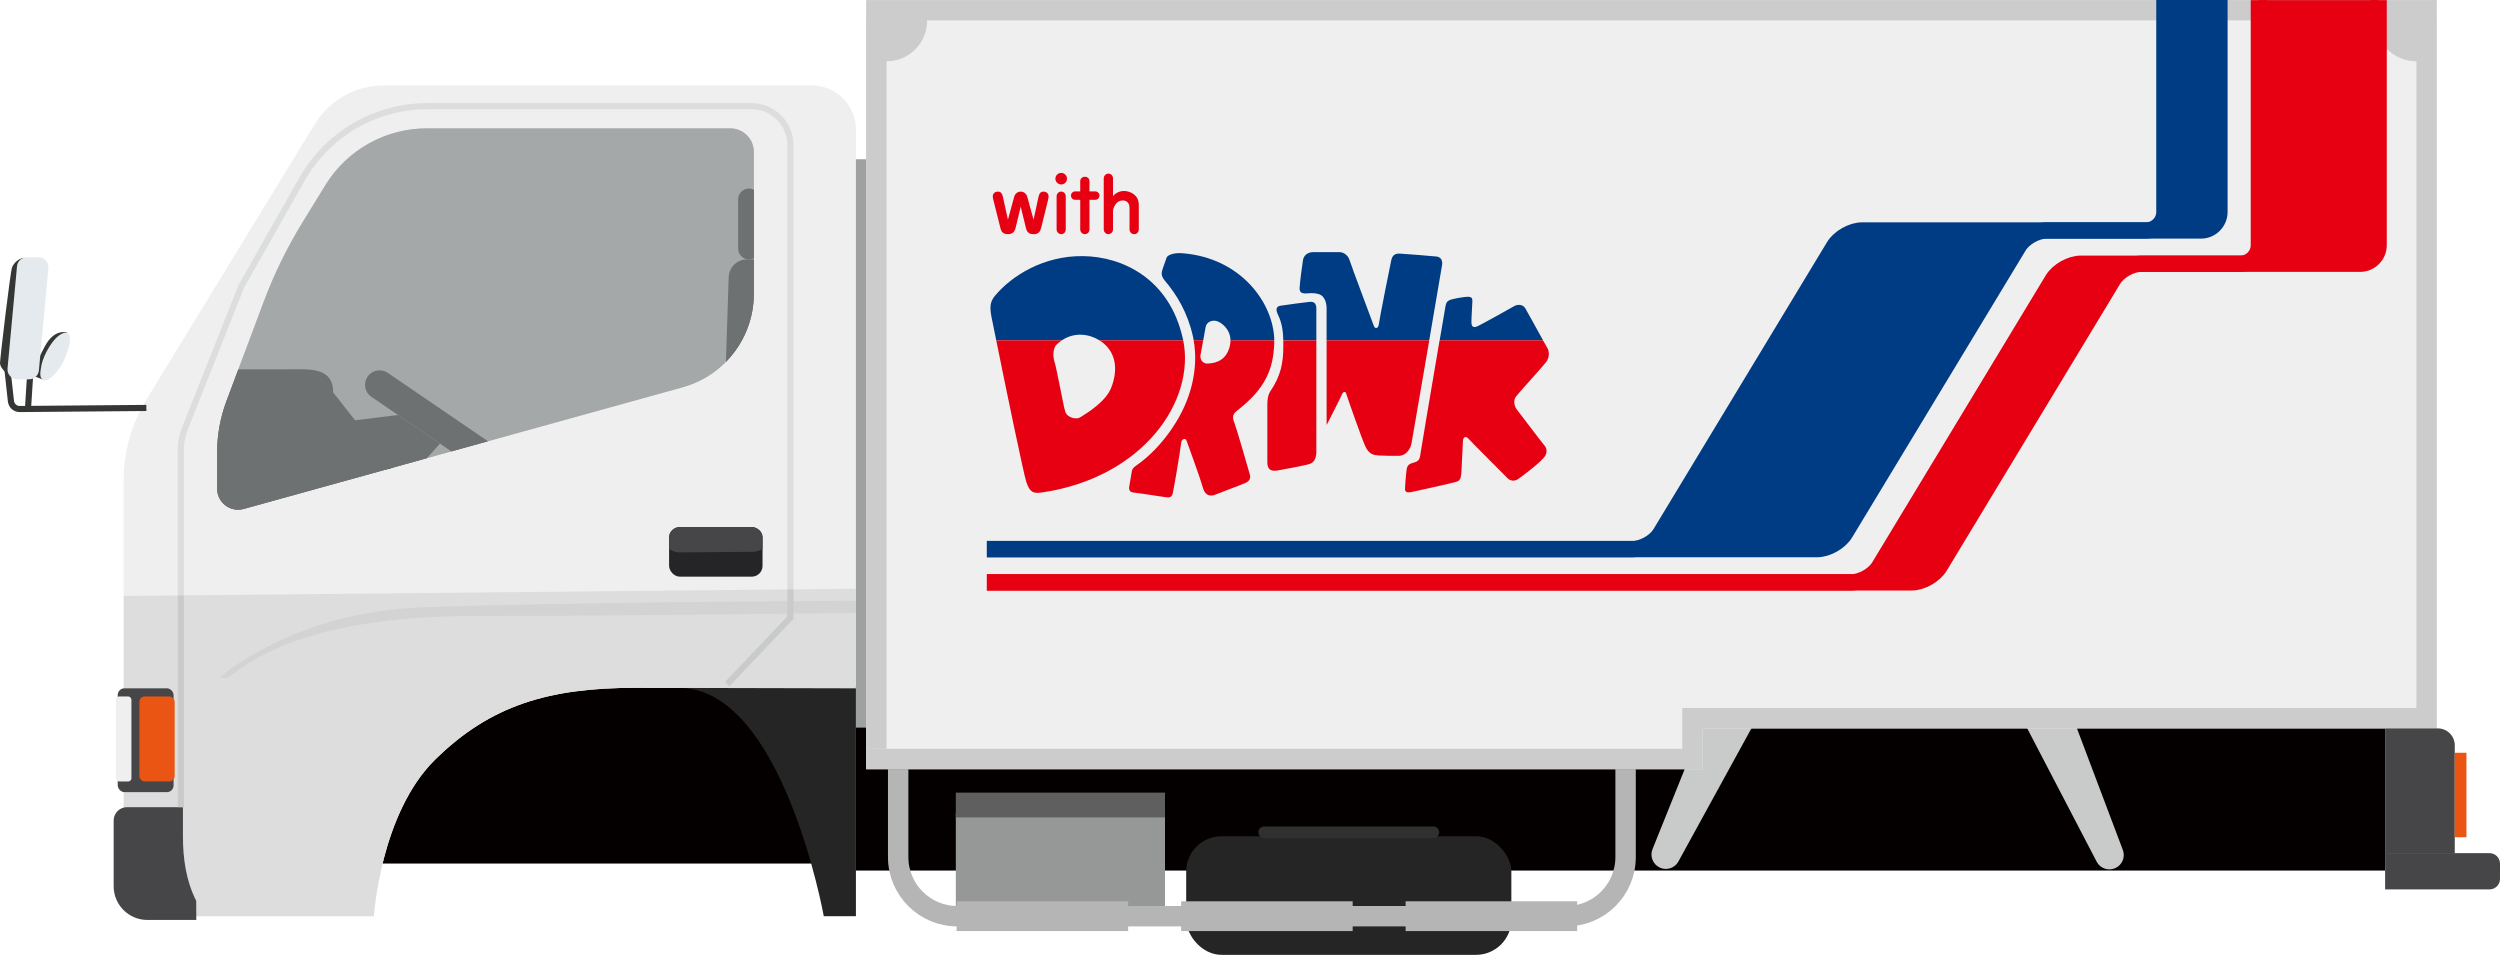 <?xml version="1.0" encoding="UTF-8"?><svg id="_イヤー_2" xmlns="http://www.w3.org/2000/svg" xmlns:xlink="http://www.w3.org/1999/xlink" viewBox="0 0 766.78 292.86"><defs><style>.cls-1,.cls-2,.cls-3,.cls-4,.cls-5,.cls-6,.cls-7{fill:none;}.cls-8{clip-path:url(#clippath);}.cls-9{fill:#040000;}.cls-10{fill:#003c83;}.cls-11{fill:#ea5514;}.cls-12{fill:#e60012;}.cls-13{fill:#efefef;}.cls-14{fill:#e4eaed;}.cls-15{fill:#969897;}.cls-16{fill:#9fa0a0;}.cls-17{fill:#b5b5b6;}.cls-18,.cls-19{fill:#a4a9a8;}.cls-20{fill:#ccc;}.cls-21{fill:#c9caca;}.cls-22{fill:#c9c9c9;}.cls-23{fill:#ddd;}.cls-24{fill:#252525;}.cls-25{fill:#252426;}.cls-26{fill:#464648;}.cls-27{fill:#393a3a;}.cls-28{fill:#2f3030;}.cls-29{fill:#5f5f5f;}.cls-30{fill:#343734;}.cls-2{stroke:#b5b5b6;stroke-width:6.26px;}.cls-2,.cls-3,.cls-5,.cls-6,.cls-7{stroke-miterlimit:10;}.cls-3{stroke:#e60012;}.cls-3,.cls-4{stroke-width:5px;}.cls-4{stroke:#003c83;stroke-linejoin:round;}.cls-31,.cls-32,.cls-19{opacity:.5;}.cls-5{stroke:#c9caca;}.cls-5,.cls-6,.cls-7{stroke-width:1.88px;}.cls-6{stroke:#dcdddd;}.cls-7{stroke:#343734;}.cls-32{fill:#dbdbdb;}</style><clipPath id="clippath"><path class="cls-1" d="M231.21,46.59v43.51c0,13.37-8.92,25.1-21.8,28.67l-134.65,37.33c-4.1,1.14-8.16-1.95-8.16-6.2v-11.15c0-5.36,.96-10.68,2.85-15.71l11.44-30.5c3.18-8.47,7.16-16.61,11.89-24.32l7.04-11.46c6.64-10.8,18.4-17.39,31.08-17.39h93.09c3.99,0,7.22,3.23,7.22,7.22Z"/></clipPath></defs><g id="_字"><g><g><g><rect class="cls-9" x="107.28" y="204.16" width="150.46" height="60.7"/><path class="cls-13" d="M262.52,211.11V39.73c0-7.47-6.06-13.53-13.53-13.53H117.74c-8.66,0-16.69,4.51-21.2,11.89L44.88,122.62c-4.72,7.72-7.13,16.63-6.94,25.68v121.02l6.25,11.69H114.66s2-31.57,18.87-48.1c16.87-16.54,34.67-21.95,61.47-21.95l67.52,.16Z"/><rect class="cls-16" x="262.52" y="48.84" width="3.13" height="186.86"/><path class="cls-24" d="M252.66,281.01h9.86v-70.53l-54.22,.5c31.79,0,44.36,70.03,44.36,70.03Z"/><rect class="cls-9" x="262.52" y="223.17" width="469.01" height="43.84"/><rect class="cls-24" x="363.82" y="256.49" width="99.73" height="36.37" rx="10.82" ry="10.82"/><path class="cls-30" d="M13.75,106.23c-1.71,3.24-2.21,4.27-2.21,4.27l-2.21,1.58v2.84l3.68,1.45,7.62-14.34s-3.87-1.49-6.87,4.2Z"/><path class="cls-7" d="M2.33,113.76l1.02,9.28c.15,1.32,1.22,2.34,2.55,2.41l38.99-.33"/><line class="cls-7" x1="9.32" y1="113.76" x2="8.57" y2="125.59"/><path class="cls-30" d="M3.71,81.97c-.55,1.26-3.71,28.13-3.71,29.47s2.18,3.43,3.27,4.08c1.08,.65,3.93-36.45,3.93-36.45,0,0-2.38,.37-3.49,2.9Z"/><path class="cls-14" d="M19.6,102.12c-3.18,.87-6.32,6.95-6.87,9.8-.55,2.84-.63,4.19,.79,4.74,1.42,.55,4.65-3.06,6.08-6.08,1.68-3.56,3.16-9.32,0-8.46Z"/><path class="cls-14" d="M8.91,116.34h-3.58c-1.78,0-3.18-1.53-3.02-3.31l2.91-31.38c.14-1.56,1.45-2.75,3.02-2.75h3.58c1.78,0,3.18,1.53,3.02,3.31l-2.91,31.38c-.14,1.56-1.45,2.75-3.02,2.75Z"/><rect class="cls-15" x="293.16" y="249.37" width="64.16" height="30.99"/><rect class="cls-29" x="293.16" y="243.11" width="64.16" height="7.6"/><path class="cls-21" d="M648.76,266.27h0c-2.08,.92-4.51,.11-5.63-1.87l-26.25-50.39,14.22-6.29,20.04,53.08c.75,2.17-.28,4.55-2.38,5.47Z"/><path class="cls-21" d="M509.03,266.07h0c-2.05-.98-3.02-3.36-2.24-5.49l21.2-52.71,14.03,6.71-27.29,49.75c-1.16,1.98-3.64,2.74-5.71,1.75Z"/><path class="cls-2" d="M275.48,235.93v26.94c0,10.02,8.12,18.14,18.14,18.14h186.83c10.02,0,18.14-8.12,18.14-18.14v-26.94"/><rect class="cls-17" x="293.4" y="276.44" width="52.62" height="9.13"/><rect class="cls-17" x="362.26" y="276.44" width="52.62" height="9.13"/><rect class="cls-17" x="431.12" y="276.44" width="52.62" height="9.13"/><path class="cls-18" d="M231.21,46.59v43.51c0,13.37-8.92,25.1-21.8,28.67l-134.65,37.33c-4.1,1.14-8.16-1.95-8.16-6.2v-11.15c0-5.36,.96-10.68,2.85-15.71l11.44-30.5c3.18-8.47,7.16-16.61,11.89-24.32l7.04-11.46c6.64-10.8,18.4-17.39,31.08-17.39h93.09c3.99,0,7.22,3.23,7.22,7.22Z"/><rect class="cls-25" x="205.22" y="161.63" width="28.66" height="15.24" rx="3.3" ry="3.3"/><path class="cls-26" d="M208.22,169.43l22.45-.19c.72,.03,1.43-.09,2.08-.35l1.13-.46v-3.81c0-1.65-1.63-2.99-3.64-2.99h-21.37c-2.01,0-3.64,1.34-3.64,2.99v3.83l1.13,.53c.57,.27,1.21,.42,1.86,.45Z"/><polygon class="cls-13" points="747.4 223.41 522.23 223.41 522.23 235.93 265.65 235.93 265.65 6.28 747.4 6.28 747.4 223.41"/><path class="cls-28" d="M439.62,253.49h-51.87c-.99,0-1.79,.8-1.79,1.79h0c0,.99,.8,1.79,1.79,1.79h51.87c.99,0,1.79-.8,1.79-1.79h0c0-.99-.8-1.79-1.79-1.79Z"/><polygon class="cls-20" points="747.4 217.15 515.97 217.15 515.97 229.67 265.65 229.67 265.65 235.93 522.23 235.93 522.23 223.41 747.4 223.41 747.4 217.15"/><path class="cls-26" d="M731.54,223.41h16.18c2.86,0,5.19,2.32,5.19,5.19v33.24h-21.37v-38.43h0Z"/><rect class="cls-11" x="752.9" y="230.88" width="3.59" height="25.91"/><path class="cls-26" d="M731.54,261.67h32.02c1.78,0,3.22,1.44,3.22,3.22v4.68c0,1.78-1.44,3.22-3.22,3.22h-32.02v-11.13h0Z"/><path class="cls-1" d="M316.75,240.74c14.5-1.35,29.21-2.95,44.07-4.82h-32c-4.04,1.63-8.06,3.24-12.06,4.82Z"/><path class="cls-23" d="M37.94,182.78v86.54l6.25,11.69H114.66s2-31.57,18.87-48.1c16.87-16.54,34.67-21.95,61.47-21.95l67.52,.16v-30.55l-224.58,2.22Z"/><g><rect class="cls-26" x="36.11" y="211.11" width="17.13" height="31.85" rx="2.06" ry="2.06"/><rect class="cls-11" x="42.76" y="213.61" width="10.81" height="26.07" rx="1.64" ry="1.64"/><rect class="cls-13" x="35.55" y="213.61" width="4.76" height="26.07" rx=".98" ry=".98"/><path class="cls-26" d="M60.19,282.16h-14.99c-5.71,0-10.34-4.63-10.34-10.34v-20.16c0-2.26,1.83-4.09,4.09-4.09h17.16v9.02c0,6.85,.98,13.6,4.07,19.71l.03,5.86Z"/></g><g class="cls-31"><path class="cls-32" d="M69.37,208.02s20.1-20.18,59.77-21.73c39.67-1.55,133.38-2.07,133.38-2.07v6.51s-62.6,1.77-120.35,1.77c-30.07,0-57.37,9.4-68.45,15.44l-4.36,.08Z"/><path class="cls-22" d="M262.52,188.01v-3.79s-93.71,.52-133.38,2.07c-39.67,1.55-61.68,21.47-61.68,21.47l1.91,.26c3.46-1.38,18.28-19.1,76.12-19.1,50.7,0,97.51-.81,117.03-.91Z"/></g><path class="cls-6" d="M55.47,182.6v-44.93c0-2.06,.39-4.09,1.15-6l17.4-43.86,18.6-32.83c7.85-13.86,22.54-22.42,38.47-22.42h99.37c6.62,0,11.98,5.36,11.98,11.98V180.75"/><path class="cls-20" d="M747.4,.02H265.65V229.67h6.26V18.8h0c6.9,0,12.49-5.62,12.44-12.52h444.05c.12,6.95,5.79,12.52,12.74,12.52h0V217.15h6.26V.02Z"/><line class="cls-5" x1="55.47" y1="247.57" x2="55.47" y2="182.6"/><polyline class="cls-5" points="242.43 180.75 242.43 189.42 223.01 209.85"/></g><g><g class="cls-8"><g><path class="cls-27" d="M125.44,149.94l-72.2,13.14,14.21-49.8h20.75c6.29,0,13.98-.94,13.98,7.07l23.25,29.59Z"/><path class="cls-27" d="M146.85,144.19l-32.95-22.49c-2.03-1.38-2.55-4.15-1.17-6.18h0c1.38-2.03,4.15-2.55,6.18-1.17l32.95,22.49c2.03,1.38,2.55,4.15,1.17,6.18h0c-1.38,2.03-4.15,2.55-6.18,1.17Z"/><path class="cls-27" d="M233.02,139.88h-11.31l1.79-54.88c.1-3.04,2.59-5.45,5.63-5.45h3.88v60.33Z"/><path class="cls-27" d="M229.71,79.55h0c-1.83,0-3.31-1.48-3.31-3.31v-15.11c0-1.83,1.48-3.31,3.31-3.31h0c1.83,0,3.31,1.48,3.31,3.31v15.11c0,1.83-1.48,3.31-3.31,3.31Z"/><polygon class="cls-27" points="105.97 129.27 122.07 127.28 134.95 136.07 123.02 149.24 105.97 129.27"/></g></g><path class="cls-19" d="M231.21,46.59v43.51c0,13.37-8.92,25.1-21.8,28.67l-134.65,37.33c-4.1,1.14-8.16-1.95-8.16-6.2v-11.15c0-5.36,.96-10.68,2.85-15.71l11.44-30.5c3.18-8.47,7.16-16.61,11.89-24.32l7.04-11.46c6.64-10.8,18.4-17.39,31.08-17.39h93.09c3.99,0,7.22,3.23,7.22,7.22Z"/></g></g><g><path class="cls-12" d="M311.45,70.01c-.26,1.08-.9,1.81-2.26,1.81-1.59,0-2.1-.76-2.38-1.99l-2.12-8.43c-.1-.39-.2-.83-.2-1.15,0-.95,.73-1.48,1.57-1.48s1.28,.45,1.53,1.55l1.55,7.07,1.93-7.07c.16-.59,.77-1.55,1.98-1.55,1.29,0,1.85,1,2.01,1.55l1.94,7.07,1.53-7.07c.25-1.1,.72-1.55,1.51-1.55,.98,0,1.57,.64,1.57,1.47,0,.19-.05,.59-.18,1.17l-2.09,8.43c-.27,1.03-.7,1.99-2.3,1.99-1.09,0-1.99-.33-2.35-1.81l-1.63-6.63-1.6,6.63Z"/><path class="cls-12" d="M323.7,54.8c0-.99,.81-1.77,1.79-1.77s1.77,.8,1.77,1.77-.78,1.78-1.77,1.78-1.79-.81-1.79-1.78Z"/><path class="cls-12" d="M324.07,60.24c0-.8,.6-1.48,1.42-1.48s1.39,.71,1.39,1.44v10.18c0,.82-.64,1.44-1.39,1.44s-1.42-.63-1.42-1.46v-10.12Z"/><path class="cls-12" d="M346.43,63.62c0-1.26-.82-2.14-2.05-2.14-.79,0-1.59,.38-1.94,.81-.5,.64-1.07,1.53-1.07,2.41v5.68c0,.83-.7,1.44-1.43,1.44-.85,0-1.41-.77-1.41-1.46v-15.63c0-.8,.65-1.48,1.41-1.48,.83,0,1.43,.68,1.43,1.44v5.46c.83-1,2.07-1.57,3.36-1.57,2.08,0,4.55,1.34,4.55,4.19v7.62c0,.82-.65,1.44-1.42,1.44s-1.42-.63-1.42-1.46v-6.74Z"/><path class="cls-12" d="M335.93,58.7h-1.78v-3.16c0-.71-.55-1.33-1.41-1.33-.78,0-1.42,.58-1.42,1.36v3.13h-1.57c-.63,0-1.27,.52-1.27,1.31,0,.68,.57,1.28,1.27,1.28h1.57v9.07c0,.83,.66,1.46,1.42,1.46s1.41-.62,1.41-1.44v-9.09h1.78c.63,0,1.3-.51,1.3-1.3,0-.69-.58-1.29-1.3-1.29Z"/><path class="cls-10" d="M337.23,104.39h25.69c-.04-.19-.09-.39-.14-.59-4.14-18.42-18.57-25.1-30.59-25.25-12.02-.15-21.83,5.94-27.03,12.18-1.56,1.85-1.61,3.56-1.05,6.54,.13,.68,.67,3.36,1.45,7.12h20.11c4.02-2.68,8.45-1.92,11.55,0Z"/><path class="cls-10" d="M467.8,94.52c-.75-1.19-2.31-1.26-3.43-.6-1.11,.67-9.94,5.56-11.07,6.08-1.09,.52-2,.52-2-1.18s.3-5.64,.3-6.46-.15-1.26-1.19-1.33c-1.03-.07-4.9,.58-5.87,1.05-.95,.44-1.09,1.25-1.24,2.12-.53,3-.83,4.88-1.27,7.46-.17,.91-.31,1.83-.47,2.73h31.72c-1.83-3.29-4.94-8.97-5.48-9.87Z"/><path class="cls-10" d="M442.28,81.45c.33-1.77-.56-2.67-1.68-2.77-1.1-.13-9.35-.8-11.14-.89-1.77-.12-2.45,.66-2.76,2.11-.35,1.44-3.7,18.49-3.81,19.6-.1,1.12-1.11,1.67-1.56,.34-.45-1.34-6.79-18.04-7.36-19.94-.54-1.89-2.21-2.56-3-2.56h-8.23c-1.69,0-2.92,1-3.12,2.56-.23,1.55-.9,6.23-1.02,8.46-.09,2.22,2.22,1.55,3.45,1.55s2.45,.12,3.28,.72c.77,.57,1.55,1.88,1.55,3.96v9.8h31.48c1.96-11.6,3.76-22.15,3.91-22.94Z"/><path class="cls-10" d="M403.74,94.59c0-1.89-1.12-2.08-2.01-2.01-.91,.08-6.64,.82-9.03,1.19-1.7,.27-1.17,1.84-.74,2.75,1.37,2.7,1.59,5.62,1.64,7.86h10.14v-9.8Z"/><path class="cls-10" d="M369.77,100.38c.23-1.56,1.9-2.34,3.46-1.89,1.32,.38,4.14,2.41,4.18,5.9h13.43c-.15-11.3-10.14-25.32-28.19-26.72-2.44-.2-4.6,.44-4.9,1.48-.29,1.04-1.04,2.83-1.35,4.01-.29,1.18,.16,2.08,.9,2.96,3.7,4.36,6.95,9.78,8.57,16.98,.11,.42,.19,.86,.25,1.28h2.93c.32-1.62,.6-3.23,.72-4.01Z"/><path class="cls-12" d="M319.71,151.03c31-4.65,46.95-28.06,43.2-46.64h-25.69c.37,.24,.72,.48,1.05,.74,4.16,3.27,4.61,8.6,2.54,13.82-1.73,4.37-7.54,7.81-9.51,9.06-1.18,.74-4.01,.14-4.59-1.79-.6-1.93-2.54-12.92-3.29-15.29-.61-2.04-.41-4.28,.75-5.35,.5-.45,.99-.85,1.5-1.19h-20.11c2.72,13.5,8.44,41.2,9.25,43.52,1.04,2.97,1.93,3.57,4.89,3.11Z"/><path class="cls-12" d="M433.49,141.93c-.61,.18-1.81,.42-2.03,1.89-.22,1.48-.52,5.2-.52,6.24s1.06,1.03,1.79,.89c.76-.16,12.93-2.81,14.19-3.26,1.24-.46,1.24-2.01,1.32-2.98,.08-.98,.37-8.24,.46-9.5,.07-1.27,.95-1.56,1.77-.59,.81,.97,10.99,11.07,11.82,11.96,.8,.88,2.14,1.18,3.32,.36,1.2-.82,7.59-5.58,8.4-7.28,.81-1.71,0-2.75-.61-3.41-.59-.66-7.57-9.88-8.15-10.62-.61-.75-1.35-2.66-.22-4.09,1.11-1.41,8.37-9.35,9.28-10.61,.89-1.28,.98-3.14,.22-4.31-.18-.3-.66-1.12-1.28-2.23h-31.72c-3.07,18-5.82,34.36-5.99,35.58-.23,1.44-1.11,1.66-2.07,1.96Z"/><path class="cls-12" d="M411.64,120.88c.23-.67,1-.99,1.23-.22,.22,.77,4.91,14.27,6,16.47,1.12,2.24,2.47,2.46,4.02,2.57,1.57,.11,4.35,.11,6.14,.11s3.43-1.56,3.89-3.78c.24-1.23,2.97-17.25,5.45-31.64h-31.48v25.97s4.52-8.82,4.75-9.48Z"/><path class="cls-12" d="M393.61,106.18c0,5.22-.81,9.14-3.97,13.81-.94,1.44-.93,3.33-.93,4.47v17.35c0,2.47,1.45,2.8,3.23,2.47,.9-.17,8.13-1.45,9.79-2,1.67-.56,2.01-2.35,2.01-3.8v-34.08h-10.14c0,.67,0,1.27,0,1.8Z"/><path class="cls-12" d="M359.6,131.24c-3.05,4.47-6.73,8.54-11.28,11.68-.63,.41-1.05,1.02-1.17,1.58-.11,.55-.56,3.55-.77,4.56-.22,1.01,0,1.9,1.34,2.01,1.33,.12,9.13,1.35,10.02,1.45,.9,.1,1.68,.1,2.01-1.45,.34-1.56,2.12-11.81,2.55-15.37,.12-1.01,1.34-1.56,1.67-.45,.34,1.11,3.8,10.24,5.01,14.48,.67,2.27,2.26,2.63,3.83,1.96,1.57-.67,7.86-2.97,9.09-3.52,1.23-.56,1.79-1.34,1.46-2.56-.34-1.23-4.14-14.38-4.68-15.71-.56-1.34-.98-2.64,.67-3.9,9-6.91,11.18-13.03,11.47-20.61,.01-.34,.01-.67,.01-1.01h-13.43c.02,.66-.07,1.35-.29,2.12-1.34,4.78-5.34,4.9-6.69,5.01-1.33,.11-2.44-1.12-2.22-2.56,.12-.78,.49-2.7,.84-4.58h-2.93c1.56,8.74-.78,18.45-6.52,26.85Z"/></g><g><polygon class="cls-10" points="566.4 71.82 622.08 70.69 561.59 167.2 507.61 168.42 566.4 71.82"/><rect class="cls-10" x="663.86" width="16.88" height="69.49"/><g><path class="cls-4" d="M302.69,168.42h198c3.12,0,6.99-2.18,8.6-4.85l53.23-88.03c1.61-2.67,5.48-4.85,8.6-4.85h87.06c3.12,0,5.67-2.55,5.67-5.67V0"/><path class="cls-4" d="M302.69,168.42h254.62c3.12,0,6.99-2.18,8.6-4.85l53.23-88.03c1.61-2.67,5.48-4.85,8.6-4.85h47.32c3.12,0,5.67-2.55,5.67-5.67V0"/></g></g><g><rect class="cls-12" x="692.83" y=".04" width="36.72" height="79.92"/><polygon class="cls-12" points="590.25 178.62 574.26 177.27 632.54 80.89 649.67 80.89 590.25 178.62"/><g><path class="cls-3" d="M302.69,178.62h265.08c3.12,0,6.99-2.18,8.6-4.85l53.23-88.03c1.61-2.67,5.48-4.85,8.6-4.85h48.95c3.12,0,5.67-2.55,5.67-5.67V.04"/><path class="cls-3" d="M302.69,178.62h283.63c3.12,0,6.99-2.18,8.6-4.85l53.23-88.03c1.61-2.67,5.48-4.85,8.6-4.85h67.13c3.12,0,5.67-2.55,5.67-5.67V.04"/></g></g></g></g></svg>